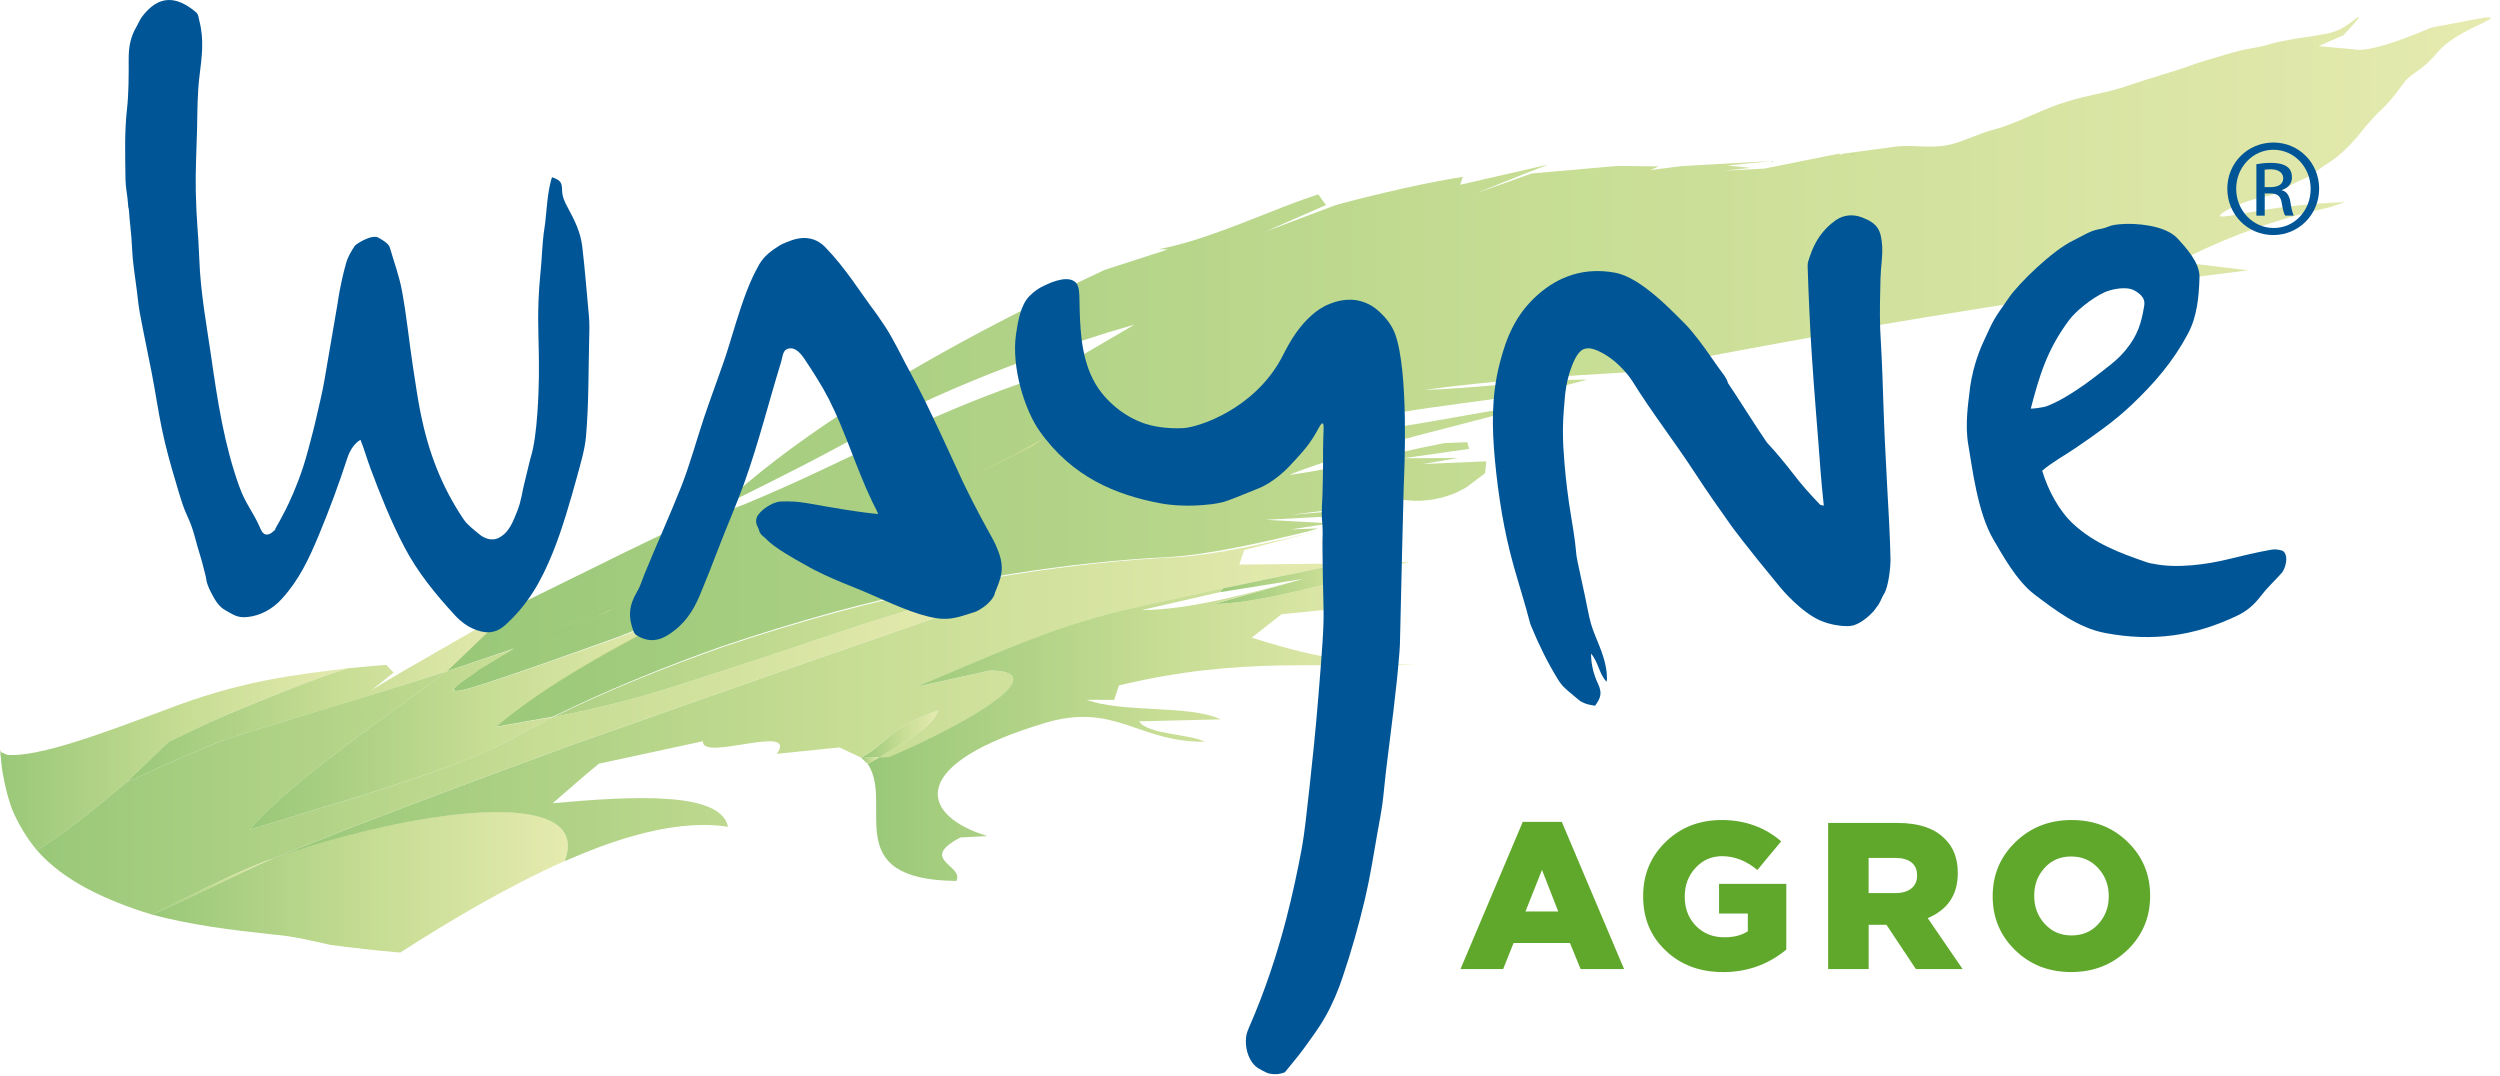 <svg width="223" height="96" viewBox="0 0 223 96" fill="none" xmlns="http://www.w3.org/2000/svg">
<g opacity="0.8">
<path opacity="0.8" d="M14.412 63.443C8.872 65.518 3.445 67.527 0.678 67.341L0.106 67.101C0.047 67.055 0.047 66.975 0.02 66.915C0.007 66.895 0 66.822 0 66.862L0.14 68.252C0.146 68.325 0.153 68.398 0.166 68.471L0.239 68.95L0.452 70.021C0.612 70.725 0.805 71.43 1.051 72.122C1.603 73.452 2.354 74.716 3.305 75.86C5.866 74.244 8.572 72.062 11.312 69.761C12.742 68.391 14.172 66.981 15.762 65.518L15.143 66.117C16.44 65.558 17.876 64.767 20.211 63.756C21.082 63.403 21.986 63.031 22.904 62.652C25.664 61.521 28.57 60.364 31.091 59.599C26.163 60.231 21.527 60.67 14.418 63.443H14.412Z" fill="url(#paint0_linear_6003_49)"/>
<path opacity="0.8" d="M35.706 84.971C33.565 84.784 31.483 84.552 29.481 84.286C27.732 83.907 26.282 83.514 24.321 83.355C20.583 82.956 16.905 82.484 13.58 81.586C17.304 79.97 20.916 78.081 24.347 76.565C36.225 72.415 49.32 70.679 50.543 74.722C50.73 75.294 50.683 75.986 50.364 76.804C45.037 79.192 39.983 82.224 35.706 84.964" fill="url(#paint1_linear_6003_49)"/>
<path opacity="0.8" d="M78.449 67.56L76.813 67.587C79.253 66.256 79.227 64.913 83.669 63.377C83.297 64.8 80.829 66.09 78.449 67.567" fill="url(#paint2_linear_6003_49)"/>
<path opacity="0.8" d="M64.928 73.745C61.45 73.206 57.367 74.097 53.317 75.607C52.332 75.979 51.348 76.392 50.364 76.817C50.683 75.999 50.73 75.308 50.543 74.736C49.313 70.692 36.218 72.428 24.347 76.578C33.206 73.02 42.49 69.555 51.621 66.23L60.838 62.984C69.743 59.839 78.681 56.773 87.613 53.66L86.15 52.962C83.962 53.554 81.774 54.199 79.586 54.871C77.464 55.503 75.37 56.227 73.288 56.919L71.346 57.571C67.475 58.874 63.658 60.118 60.007 61.282C56.349 62.426 52.778 63.324 49.38 63.942C54.175 61.608 59.275 59.539 64.476 57.711C67.934 56.547 71.439 55.476 74.931 54.538C85.432 51.745 95.906 50.136 104.984 49.697C108.223 49.504 112.878 48.506 117.48 47.382L110.983 49.065L110.544 50.362L119.967 50.262L117.633 50.701L109.114 52.477L101.393 54.172C99.79 54.512 98.22 54.931 96.658 55.41C91.763 56.886 87.008 59.114 81.767 61.262L88.311 59.812C89.482 59.825 90.094 60.025 90.313 60.344C91.204 61.754 84.261 65.472 79.273 67.54L78.455 67.56C80.836 66.084 83.31 64.793 83.676 63.37C79.227 64.913 79.26 66.25 76.819 67.58L74.877 66.669L69.298 67.241C71.253 64.454 62.521 67.986 62.707 66.117L53.423 68.118C52.02 69.256 50.67 70.479 49.293 71.65C56.549 70.985 64.27 70.599 64.935 73.731" fill="url(#paint3_linear_6003_49)"/>
<path opacity="0.8" d="M50.543 74.729C49.313 70.686 36.218 72.421 24.347 76.571C36.225 72.421 49.32 70.686 50.543 74.729Z" fill="url(#paint4_linear_6003_49)"/>
<path opacity="0.8" d="M76.813 67.58C79.253 66.25 79.227 64.906 83.669 63.37C79.22 64.913 79.253 66.25 76.813 67.58Z" fill="url(#paint5_linear_6003_49)"/>
<path opacity="0.8" d="M125.68 50.122L119.961 50.262L117.626 50.701L109.107 52.477L108.795 52.829L116.256 51.632L108.296 53.88C111.561 53.813 115.365 52.803 119.216 51.911L125.687 50.129" fill="url(#paint6_linear_6003_49)"/>
<path opacity="0.8" d="M117.626 50.694L109.107 52.47L117.626 50.694Z" fill="url(#paint7_linear_6003_49)"/>
<path opacity="0.8" d="M77.411 68.158L76.813 67.58L78.449 67.56L77.411 68.158Z" fill="url(#paint8_linear_6003_49)"/>
<path opacity="0.8" d="M35.121 59.978L34.429 59.307L35.121 59.978Z" fill="url(#paint9_linear_6003_49)"/>
<path opacity="0.8" d="M85.285 78.58C74.718 78.467 79.772 71.683 77.411 68.159L78.449 67.553L79.267 67.533C84.248 65.458 91.198 61.741 90.306 60.337C90.094 60.018 89.475 59.819 88.305 59.806L81.76 61.255C87.008 59.101 91.763 56.873 96.651 55.403C98.214 54.924 99.79 54.505 101.386 54.166L109.107 52.47L108.795 52.822L101.865 54.412C105.981 54.419 111.315 52.969 116.256 51.626L108.296 53.873C111.561 53.807 115.365 52.796 119.216 51.905L118.258 52.836L123.485 53.867L114.314 54.791L111.648 56.879C115.272 58.003 119.741 59.353 126.279 59.247C117.806 59.692 110.889 58.482 99.803 61.142L99.384 62.432L96.924 62.419C100.162 63.623 106.068 62.845 108.901 64.168L101.605 64.341C102.377 65.531 106.028 65.438 107.471 66.163C101.472 66.237 99.444 62.526 92.987 64.554L92.694 64.654L92.235 64.793C80.776 68.464 82.286 72.834 88.072 74.576L85.671 74.703C81.834 76.711 86.057 77.177 85.299 78.593" fill="url(#paint10_linear_6003_49)"/>
<path opacity="0.8" d="M90.3 60.337C90.087 60.018 89.468 59.819 88.298 59.806C89.468 59.819 90.08 60.018 90.3 60.337Z" fill="url(#paint11_linear_6003_49)"/>
<path opacity="0.8" d="M81.761 61.255C87.008 59.1 91.763 56.873 96.651 55.403C91.756 56.879 87.001 59.107 81.761 61.255Z" fill="url(#paint12_linear_6003_49)"/>
<path opacity="0.8" d="M116.25 51.626L108.289 53.873L116.25 51.626Z" fill="url(#paint13_linear_6003_49)"/>
<path opacity="0.8" d="M108.795 52.822L109.107 52.47L108.795 52.822Z" fill="url(#paint14_linear_6003_49)"/>
<path opacity="0.8" d="M167.804 28.961C179.057 27.072 189.571 25.449 200.544 24.113C198.463 23.86 196.381 23.614 194.299 23.361C195.902 22.523 197.711 21.685 199.719 20.907C202.612 19.79 205.306 19.032 207.673 18.52M207.673 18.526L209.163 18.034C207.767 18.081 205.725 18.194 203.264 18.533C200.158 18.958 198.103 19.497 198.03 19.251C197.964 19.025 199.54 18.18 201.169 17.741C202.074 17.502 202.459 17.529 203.258 17.143C203.903 16.83 203.982 16.657 204.947 16.198C205.585 15.893 205.738 15.879 206.184 15.593C206.53 15.374 206.649 15.241 207.228 14.842C207.594 14.589 207.793 14.469 207.973 14.35C208.132 14.243 208.718 13.851 209.695 12.84C210.433 12.069 210.433 11.949 211.305 10.951C212.495 9.595 212.542 9.774 213.433 8.69C214.357 7.566 214.357 7.314 215.042 6.768C215.494 6.402 215.82 6.256 216.425 5.711C216.971 5.225 217.303 4.806 217.436 4.653C218.953 2.871 222.251 1.88 222.158 1.601C222.118 1.481 221.513 1.587 220.762 1.727C219.87 1.887 218.56 2.146 216.871 2.459C216.871 2.459 211.557 4.833 209.921 4.394C209.901 4.394 206.809 4.115 206.809 4.115L209.037 3.144C210.221 1.88 210.447 1.548 210.4 1.501C210.314 1.401 209.296 2.612 207.76 2.957C207.62 2.991 206.889 3.117 206.077 3.257C205.878 3.29 205.652 3.323 205.366 3.357C205.106 3.39 204.794 3.443 204.421 3.509C204.248 3.543 203.816 3.616 203.377 3.709C202.626 3.869 202.533 3.942 201.834 4.108C201.01 4.308 200.897 4.268 200.039 4.46C199.414 4.6 198.902 4.753 198.542 4.86C197.711 5.112 196.88 5.365 196.048 5.611C194.14 6.343 191.905 6.914 189.89 7.619C188.035 8.278 186.232 8.464 184.43 9.049C182.189 9.688 180.194 10.905 177.953 11.537C176.769 11.783 174.96 12.72 173.716 12.946C171.874 13.279 170.677 12.853 168.935 13.099C167.432 13.299 165.935 13.498 164.432 13.705L164.027 13.831L164.18 13.711H163.993L157.409 15.035L153.785 15.221L156.172 14.975L154.077 14.762L158.061 14.363L150.014 14.815L147.234 15.168L147.972 14.842L144.275 14.802L136.627 15.474L131.699 17.229L135.822 15.567L138.077 14.689L130.249 16.478L130.482 15.773C127.283 16.278 123.219 17.209 119.469 18.2L119.096 18.313L112.798 20.688L118.278 18.293L117.587 17.336C113.969 18.513 110.264 20.282 106.307 21.486C105.336 21.778 104.352 22.038 103.348 22.237L104.179 22.25L98.52 24.079C95.427 25.522 92.434 27.025 89.548 28.515C79.154 33.889 70.229 39.601 64.217 45.241C69.264 42.727 74.325 40.24 78.542 37.739C85.033 34.434 91.723 31.854 98.846 29.646L101.2 28.954C98.739 30.371 96.265 31.847 93.805 33.297L94.184 33.177L92.501 34.474L93.798 33.297C81.674 37.028 73.401 42.614 62.528 46.458L64.217 45.234C58.584 47.815 53.396 50.428 45.802 54.159L39.843 59.885L45.868 57.837L42.742 59.706C42.33 60.098 40.541 61.149 40.461 61.501C40.375 62.02 43.028 61.156 55.166 56.806L61.404 54.299C54.647 57.777 48.695 61.056 44.219 64.827L49.326 63.922C54.081 61.588 59.136 59.52 64.29 57.691C67.715 56.527 71.186 55.463 74.651 54.518C85.059 51.725 95.447 50.116 104.439 49.677C107.651 49.484 112.26 48.486 116.822 47.362L117.573 47.136L115.152 47.223L118.664 46.678L112.858 46.365L120.1 45.992L121.164 45.421L115.179 45.919L121.869 45.081C122.328 44.776 122.787 44.47 123.246 44.164C124.443 44.543 126.817 45.081 129.364 44.15C129.903 43.958 130.375 43.718 130.794 43.472L132.47 42.208L132.577 41.151L126.937 41.39L130.049 40.852L125.161 40.878L131.047 40.04L130.881 39.442L128.866 39.522C124.217 40.393 119.316 41.829 114.973 42.361C116.862 41.617 118.777 40.998 120.726 40.419C124.842 39.209 129.085 38.191 133.468 37.028L134.904 36.356C129.039 37.24 122.548 38.83 117.952 38.498L119.169 38.125C126.957 35.824 132.976 36.21 140.923 34.042L141.555 33.869C137.485 33.816 131.187 34.707 127.103 34.767C133.428 33.922 139.447 33.543 145.439 33.19L146.197 32.991C153.905 31.421 160.888 30.231 167.851 28.947M70.707 49.83L72.171 49.205L73.594 48.46L75.057 47.841L76.407 47.156L76.553 47.09L77.95 46.511L79.38 45.793L80.85 45.188L82.293 44.463L83.716 43.738L84.806 43.259L86.236 42.534L87.673 41.809L89.103 41.111L90.16 40.519L91.603 39.808L92.627 39.103C86.901 41.197 82.213 43.691 77.591 46.139L77.092 46.392L76.713 46.611L75.017 47.516L74.611 47.715L73.195 48.46L72.417 48.919L70.721 49.823M45.835 57.857L47.803 57.132L49.173 56.607L50.67 56.068L52.113 55.416L53.942 54.625L54.786 54.172L57.107 52.975L57.141 52.956H57.127L58.55 52.184C57.985 52.51 57.353 52.836 56.702 53.148L55.678 53.607L53.862 54.392L53.29 54.658L51.568 55.356L50.543 55.722L49.506 56.188C48.209 56.713 46.959 57.278 45.835 57.864" fill="url(#paint15_linear_6003_49)"/>
<path opacity="0.8" d="M70.98 49.83L61.563 54.319L70.98 49.83Z" fill="url(#paint16_linear_6003_49)"/>
<path opacity="0.8" d="M70.98 49.83L61.563 54.319L70.98 49.83Z" fill="url(#paint17_linear_6003_49)"/>
<path opacity="0.8" d="M70.98 49.83C72.889 48.939 74.797 48.014 76.733 47.156L75.37 47.841L73.893 48.46L72.457 49.205L70.98 49.83Z" fill="url(#paint18_linear_6003_49)"/>
<path opacity="0.8" d="M72.689 48.925L73.481 48.467L74.911 47.722L75.316 47.522L72.689 48.925Z" fill="url(#paint19_linear_6003_49)"/>
<path opacity="0.8" d="M76.873 47.09C82.632 44.483 88.325 41.796 93.086 39.109L92.055 39.814L90.599 40.526L89.528 41.118L88.085 41.816L86.635 42.541L85.192 43.266L84.088 43.745L82.652 44.47L81.195 45.194L79.719 45.8L78.276 46.518L76.866 47.096" fill="url(#paint20_linear_6003_49)"/>
<path opacity="0.8" d="M77.032 46.618L77.411 46.398L77.917 46.145L77.032 46.618Z" fill="url(#paint21_linear_6003_49)"/>
<path opacity="0.8" d="M165.124 13.838L165.277 13.718L165.536 13.711L165.124 13.838Z" fill="url(#paint22_linear_6003_49)"/>
<path opacity="0.8" d="M70.98 49.83L72.45 49.205L73.886 48.453L75.363 47.835L76.726 47.15L75.363 47.835L73.886 48.453L72.45 49.205L70.98 49.83Z" fill="url(#paint23_linear_6003_49)"/>
<path opacity="0.8" d="M72.689 48.925L73.481 48.467L74.911 47.722L75.316 47.522L74.911 47.722L73.481 48.467L72.689 48.925Z" fill="url(#paint24_linear_6003_49)"/>
<path opacity="0.8" d="M76.873 47.09L78.282 46.511L79.725 45.793L81.202 45.188L82.658 44.463L84.095 43.738L85.199 43.259L86.642 42.534L88.092 41.809L89.535 41.111L90.606 40.519L92.055 39.814L93.086 39.109L92.055 39.814L90.606 40.519L89.535 41.111L88.092 41.809L86.642 42.534L85.199 43.259L84.095 43.738L82.658 44.463L81.202 45.188L79.725 45.793L78.282 46.511L76.873 47.09Z" fill="url(#paint25_linear_6003_49)"/>
<path opacity="0.8" d="M77.032 46.618L77.411 46.398L77.917 46.145L77.411 46.398L77.032 46.618Z" fill="url(#paint26_linear_6003_49)"/>
<path opacity="0.8" d="M61.563 54.319L70.98 49.83L61.563 54.319Z" fill="url(#paint27_linear_6003_49)"/>
<path opacity="0.8" d="M61.563 54.319L70.98 49.83L61.563 54.319Z" fill="url(#paint28_linear_6003_49)"/>
<path opacity="0.8" d="M117.48 47.382C112.878 48.506 108.223 49.497 104.984 49.697C95.913 50.136 85.432 51.745 74.93 54.538C85.432 51.745 95.906 50.136 104.984 49.697C108.223 49.504 112.878 48.506 117.48 47.382Z" fill="url(#paint29_linear_6003_49)"/>
<path opacity="0.8" d="M49.386 63.935C54.181 61.601 59.282 59.533 64.483 57.704C59.282 59.533 54.188 61.601 49.386 63.935Z" fill="url(#paint30_linear_6003_49)"/>
<path opacity="0.8" d="M50.763 56.061L49.253 56.6C51.129 55.888 53.031 55.077 54.919 54.159L54.068 54.611L52.219 55.403L50.763 56.055" fill="url(#paint31_linear_6003_49)"/>
<path opacity="0.8" d="M49.592 56.181L50.636 55.715L51.674 55.343L49.592 56.181Z" fill="url(#paint32_linear_6003_49)"/>
<path opacity="0.8" d="M53.41 54.651L53.988 54.385L55.824 53.601L56.861 53.142C55.771 53.66 54.614 54.159 53.416 54.651" fill="url(#paint33_linear_6003_49)"/>
<path opacity="0.8" d="M57.26 52.962L57.28 52.956L57.294 52.949L57.26 52.962Z" fill="url(#paint34_linear_6003_49)"/>
<path opacity="0.8" d="M36.291 59.659L36.996 59.26L36.291 59.659Z" fill="url(#paint35_linear_6003_49)"/>
<path opacity="0.8" d="M39.81 59.905C35.035 61.408 30.319 62.858 25.584 64.275C23.243 64.999 20.876 65.591 18.102 66.769C15.635 67.793 13.46 68.777 11.312 69.761C12.742 68.391 14.172 66.981 15.762 65.518L15.143 66.117C16.433 65.558 17.883 64.767 20.217 63.763C21.075 63.403 21.986 63.031 22.898 62.658C25.657 61.528 28.564 60.371 31.084 59.606C32.195 59.513 33.312 59.386 34.429 59.313L34.476 59.433L35.121 59.985L33.146 61.568C34.183 60.903 35.241 60.291 36.291 59.672L36.996 59.273L45.822 54.193L39.81 59.919" fill="url(#paint36_linear_6003_49)"/>
<path opacity="0.8" d="M20.211 63.756C17.876 64.767 16.427 65.552 15.136 66.11C16.433 65.552 17.87 64.76 20.204 63.749C21.075 63.397 21.98 63.024 22.898 62.645C21.98 63.018 21.075 63.397 20.217 63.749" fill="url(#paint37_linear_6003_49)"/>
<path opacity="0.8" d="M15.136 66.117L15.755 65.518L15.136 66.117Z" fill="url(#paint38_linear_6003_49)"/>
<path opacity="0.8" d="M35.121 59.978L34.476 59.426L34.429 59.307L35.121 59.978Z" fill="url(#paint39_linear_6003_49)"/>
<path opacity="0.8" d="M39.81 59.905L45.822 54.179L39.81 59.905Z" fill="url(#paint40_linear_6003_49)"/>
<path opacity="0.8" d="M41.066 67.979C35.547 70.08 28.311 72.142 22.272 74.004C26.023 69.655 33.804 64.401 39.803 59.905L45.881 57.857L42.729 59.726C42.31 60.118 40.508 61.169 40.428 61.521C40.342 62.04 43.015 61.175 55.265 56.826L61.556 54.319C54.74 57.797 48.734 61.076 44.219 64.847L49.373 63.942L46.54 65.418C45.456 66.084 44.126 66.729 42.623 67.36L41.06 67.986" fill="url(#paint41_linear_6003_49)"/>
<path opacity="0.8" d="M40.435 61.521C40.514 61.162 42.317 60.111 42.736 59.726C42.317 60.118 40.514 61.169 40.435 61.521Z" fill="url(#paint42_linear_6003_49)"/>
<path opacity="0.8" d="M60.838 62.978L51.621 66.223C42.49 69.548 33.206 73.013 24.347 76.571C21.7 77.529 18.987 78.872 16.294 80.216L13.587 81.592C9.39 80.309 5.666 78.553 3.305 75.86C5.866 74.244 8.572 72.062 11.312 69.761C13.46 68.784 15.635 67.793 18.102 66.769C20.876 65.591 23.243 64.999 25.584 64.275C30.319 62.851 35.035 61.408 39.809 59.905C33.804 64.394 26.03 69.655 22.279 74.004C28.318 72.142 35.553 70.087 41.073 67.979L42.636 67.354C44.139 66.722 45.469 66.077 46.553 65.412L49.386 63.935C52.785 63.317 56.356 62.419 60.014 61.275C63.671 60.111 67.482 58.868 71.353 57.571L73.294 56.913C75.376 56.221 77.471 55.496 79.593 54.864C81.774 54.193 83.962 53.547 86.156 52.956L87.62 53.654C78.688 56.766 69.75 59.832 60.845 62.978" fill="url(#paint43_linear_6003_49)"/>
<path opacity="0.8" d="M73.294 56.913L71.353 57.571C67.482 58.868 63.665 60.111 60.014 61.275C63.671 60.111 67.482 58.868 71.353 57.564L73.294 56.913Z" fill="url(#paint44_linear_6003_49)"/>
<path opacity="0.8" d="M41.073 67.979H41.066L42.629 67.354L41.073 67.979Z" fill="url(#paint45_linear_6003_49)"/>
<path opacity="0.8" d="M22.272 74.004C26.023 69.655 33.804 64.401 39.803 59.905C33.798 64.394 26.023 69.655 22.272 74.004Z" fill="url(#paint46_linear_6003_49)"/>
<path opacity="0.8" d="M24.347 76.571C20.922 78.088 17.304 79.976 13.58 81.592L16.287 80.216C18.98 78.872 21.694 77.529 24.341 76.571" fill="url(#paint47_linear_6003_49)"/>
<path opacity="0.8" d="M24.347 76.571C20.922 78.088 17.304 79.976 13.58 81.592C17.304 79.976 20.916 78.088 24.347 76.571Z" fill="url(#paint48_linear_6003_49)"/>
</g>
<path d="M130.276 86.441L135.829 73.313H139.314L144.867 86.441H140.99L140.038 84.113H135.011L134.08 86.441H130.282H130.276ZM136.068 81.3H138.994L137.545 77.595L136.075 81.3H136.068Z" fill="#60A82C"/>
<path d="M153.665 86.707C151.63 86.707 149.934 86.075 148.591 84.805C147.241 83.541 146.569 81.925 146.569 79.963V79.923C146.569 78.014 147.234 76.405 148.571 75.102C149.908 73.798 151.577 73.146 153.592 73.146C155.607 73.146 157.416 73.778 158.879 75.048L156.758 77.602C155.773 76.784 154.729 76.372 153.612 76.372C152.668 76.372 151.876 76.718 151.238 77.416C150.599 78.114 150.28 78.952 150.28 79.95V79.99C150.28 81.047 150.613 81.912 151.278 82.59C151.943 83.268 152.787 83.607 153.818 83.607C154.663 83.607 155.354 83.428 155.906 83.069V81.486H153.339V78.839H159.338V84.705C157.709 86.048 155.827 86.713 153.679 86.713L153.665 86.707Z" fill="#60A82C"/>
<path d="M163.069 86.441V73.406H169.234C171.143 73.406 172.559 73.878 173.477 74.822C174.248 75.567 174.634 76.578 174.634 77.855V77.895C174.634 79.81 173.743 81.14 171.954 81.898L175.066 86.441H170.897L168.27 82.49H166.687V86.441H163.076H163.069ZM166.687 79.664H169.068C169.673 79.664 170.152 79.524 170.491 79.251C170.83 78.979 171.003 78.6 171.003 78.114V78.074C171.003 77.562 170.83 77.183 170.491 76.917C170.152 76.658 169.666 76.525 169.048 76.525H166.68V79.65L166.687 79.664Z" fill="#60A82C"/>
<path d="M189.771 84.731C188.42 86.048 186.751 86.707 184.749 86.707C182.748 86.707 181.085 86.055 179.748 84.751C178.412 83.448 177.747 81.852 177.747 79.963V79.923C177.747 78.034 178.418 76.432 179.768 75.121C181.118 73.805 182.788 73.146 184.789 73.146C186.791 73.146 188.454 73.798 189.79 75.102C191.127 76.405 191.792 78.001 191.792 79.89V79.93C191.792 81.819 191.121 83.421 189.771 84.738V84.731ZM182.395 82.41C183.02 83.102 183.818 83.441 184.789 83.441C185.76 83.441 186.552 83.102 187.17 82.424C187.789 81.745 188.101 80.927 188.101 79.956V79.916C188.101 78.945 187.782 78.121 187.15 77.429C186.518 76.737 185.714 76.398 184.749 76.398C183.785 76.398 182.987 76.737 182.375 77.416C181.763 78.094 181.451 78.912 181.451 79.883V79.923C181.451 80.894 181.763 81.719 182.389 82.41H182.395Z" fill="#60A82C"/>
<path d="M202.799 12.714C205.067 12.714 206.869 14.543 206.869 16.83C206.869 19.118 205.06 20.967 202.779 20.967C200.498 20.967 198.676 19.151 198.676 16.83C198.676 14.509 200.518 12.714 202.779 12.714H202.799ZM202.779 13.359C200.957 13.359 199.467 14.915 199.467 16.837C199.467 18.759 200.957 20.335 202.799 20.335C204.641 20.355 206.111 18.799 206.111 16.857C206.111 14.915 204.641 13.359 202.799 13.359H202.779ZM202.007 19.238H201.269V14.642C201.655 14.582 202.027 14.529 202.579 14.529C203.278 14.529 203.736 14.676 204.016 14.875C204.295 15.075 204.441 15.387 204.441 15.826C204.441 16.431 204.036 16.797 203.537 16.943V16.977C203.943 17.05 204.222 17.416 204.315 18.094C204.421 18.812 204.535 19.085 204.608 19.231H203.836C203.73 19.085 203.617 18.666 203.524 18.061C203.417 17.476 203.118 17.256 202.533 17.256H202.014V19.238H202.007ZM202.007 16.691H202.539C203.151 16.691 203.663 16.471 203.663 15.906C203.663 15.507 203.371 15.101 202.539 15.101C202.3 15.101 202.134 15.121 202.007 15.141V16.697V16.691Z" fill="#005596"/>
<path d="M159.863 42.142C160.728 43.286 161.413 44.031 162.344 45.008C162.404 45.075 162.59 45.075 162.683 45.095C162.57 44.044 162.47 43.053 162.391 41.989C162.145 38.584 161.832 35.093 161.613 31.688C161.44 29.001 161.327 26.394 161.24 23.714C161.227 23.414 161.36 23.102 161.46 22.809C161.892 21.519 162.603 20.468 163.701 19.677C164.432 19.145 165.304 19.091 166.088 19.391C167.458 19.916 167.804 20.495 167.891 21.978C167.944 22.876 167.758 23.88 167.738 24.897C167.711 26.347 167.658 27.704 167.711 29.3C167.738 30.058 167.797 30.796 167.844 31.854C167.897 32.911 167.95 34.467 167.99 35.771C168.077 38.458 168.19 40.672 168.349 43.625C168.443 45.314 168.596 47.828 168.635 49.969C168.642 50.415 168.482 52.357 168.03 53.015C167.857 53.268 167.711 53.8 167.425 54.113C167.339 54.206 167.279 54.352 167.066 54.585C166.693 54.997 165.955 55.609 165.324 55.782C164.978 55.875 164.712 55.855 164.299 55.829C164.299 55.829 163.302 55.762 162.351 55.343C160.642 54.592 158.926 52.55 158.806 52.404C155.534 48.447 154.43 46.897 154.43 46.897C153.22 45.194 152.355 43.971 151.112 42.069C149.329 39.342 147.321 36.768 145.605 33.995C145.605 33.995 144.454 32.133 142.512 31.282C142.16 31.129 141.734 30.983 141.309 31.129C141.089 31.202 140.617 31.448 140.105 32.938C139.699 34.121 139.613 35.106 139.58 35.505C139.447 37.088 139.38 37.872 139.427 39.349C139.427 39.349 139.526 42.494 140.178 46.279C140.178 46.279 140.517 48.28 140.571 49.072C140.571 49.125 140.61 49.484 140.624 49.59C140.637 49.703 140.71 50.083 140.73 50.149C140.837 50.621 140.983 51.353 141.063 51.712C141.282 52.703 141.475 53.607 141.648 54.492C141.734 54.944 141.821 55.277 141.914 55.629C142.007 55.975 142.227 56.54 142.306 56.733C142.852 58.063 143.324 59.16 143.344 60.517C143.344 60.71 143.304 60.657 143.304 60.816C142.612 60.065 142.579 59.061 141.921 58.303C141.921 59.247 142.147 60.151 142.539 60.983C142.931 61.814 142.792 62.246 142.28 62.951C141.788 62.871 141.468 62.825 140.99 62.559C140.916 62.519 140.65 62.279 140.491 62.153C140.211 61.934 139.6 61.408 139.393 61.182C139.194 60.956 139.054 60.75 138.981 60.623C138.017 59.054 137.259 57.498 136.58 55.849C136.507 55.676 136.481 55.569 136.441 55.429C136.008 53.754 135.476 52.104 135.011 50.455C134.146 47.363 133.654 44.243 133.348 41.058C133.075 38.132 133.029 35.365 133.754 32.486C134.359 30.085 135.21 28.036 137.146 26.314C139.081 24.591 141.369 23.853 143.996 24.312C144.973 24.478 145.984 25.09 146.749 25.655C148.112 26.666 149.183 27.757 150.367 28.954C150.579 29.167 150.739 29.353 150.985 29.652C151.763 30.584 152.575 31.767 153.273 32.772C153.619 33.27 153.958 33.596 154.131 34.142C154.157 34.221 154.118 34.142 154.124 34.155C154.344 34.487 154.57 34.827 154.789 35.159C155.727 36.582 156.605 38.005 157.576 39.429C157.649 39.535 157.802 39.681 157.915 39.808C158.513 40.459 159.391 41.523 159.87 42.155L159.863 42.142Z" fill="#005596"/>
<path d="M24.54 47.19C24.8 46.751 25.132 46.152 25.498 45.427C25.804 44.809 26.449 43.465 27.047 41.636C27.327 40.792 27.699 39.342 27.886 38.617C28.151 37.606 28.444 36.236 28.61 35.545C28.863 34.467 29.016 33.47 29.349 31.521C29.861 28.555 30.113 27.072 30.127 26.986C30.127 26.946 30.326 25.449 30.845 23.567C31.038 22.869 31.304 22.463 31.643 21.931C31.736 21.785 33.166 20.847 33.764 21.206C33.977 21.333 34.649 21.672 34.769 22.071C35.141 23.348 35.607 24.605 35.853 25.922C36.278 28.229 36.505 30.584 36.864 32.904C37.07 34.235 37.256 35.551 37.522 36.875C38.22 40.326 39.377 43.379 41.346 46.312C41.705 46.844 42.257 47.236 42.736 47.642C43.215 48.054 43.886 48.267 44.452 47.994C45.443 47.516 45.795 46.438 46.154 45.547C46.513 44.656 46.6 43.712 46.826 42.887C46.972 42.335 47.238 41.131 47.338 40.805C47.95 38.897 48.056 34.827 48.07 33.55C48.096 30.537 47.943 29.26 48.036 26.773C48.096 25.13 48.282 23.94 48.369 22.244C48.382 22.031 48.449 21.16 48.495 20.827C48.542 20.488 48.608 20.109 48.642 19.783C48.781 18.513 48.834 17.263 49.167 16.032C49.194 15.939 49.22 15.893 49.247 15.806C49.905 16.066 50.131 16.179 50.138 16.943C50.145 17.535 50.357 18.001 50.663 18.553C51.262 19.657 51.787 20.714 51.94 22.011C52.18 24.046 52.339 26.121 52.532 28.203C52.599 28.894 52.565 29.639 52.552 30.364C52.486 33.197 52.519 35.99 52.279 38.857C52.18 40.06 51.794 41.337 51.461 42.554C50.863 44.729 50.158 47.176 49.333 49.231C48.289 51.825 47.125 53.88 45.097 55.729C44.172 56.573 43.235 56.547 42.137 56.055C41.605 55.815 41.08 55.416 40.654 54.964C38.905 53.069 37.243 51.054 36.052 48.759C34.855 46.465 33.924 44.13 33.026 41.723C32.72 40.892 32.481 40.047 32.155 39.229C31.563 39.581 31.184 40.24 30.985 40.852C30.233 43.166 29.362 45.514 28.457 47.688C27.553 49.863 26.682 51.732 25.112 53.448C24.301 54.332 23.23 54.917 22.086 55.037C21.182 55.13 20.876 54.864 20.078 54.419C19.872 54.299 19.659 54.159 19.32 53.707C19.167 53.501 18.442 52.277 18.395 51.652C18.382 51.453 18.202 50.881 18.116 50.488C18.029 50.096 17.757 49.238 17.631 48.806C17.418 48.087 17.318 47.575 17.059 46.864C16.832 46.252 16.533 45.707 16.294 45.002C16.054 44.297 15.881 43.672 15.629 42.827C15.196 41.391 14.771 39.848 14.438 38.252C14.106 36.655 13.873 35.019 13.54 33.297C13.208 31.581 12.802 29.699 12.463 27.863C12.357 27.305 12.277 26.447 12.19 25.788C12.071 24.911 11.905 23.773 11.831 22.909C11.778 22.277 11.765 21.778 11.725 21.22C11.665 20.482 11.559 19.657 11.519 18.985C11.439 17.795 11.486 19.311 11.419 18.167C11.372 17.429 11.2 16.724 11.193 15.992C11.173 13.924 11.093 11.863 11.319 9.814C11.492 8.291 11.479 6.728 11.479 5.232C11.479 4.161 11.645 3.277 12.177 2.379C12.363 2.06 12.483 1.734 12.696 1.455C14.166 -0.454 15.729 -0.394 17.504 1.109C17.704 1.282 17.704 1.568 17.777 1.84C18.222 3.543 18.01 5.046 17.79 6.815C17.604 8.318 17.61 9.994 17.577 11.55C17.531 13.326 17.424 15.347 17.464 17.09C17.524 19.836 17.684 20.595 17.777 23.108C17.883 26.088 18.448 29.127 18.814 31.648C19.419 35.884 20.005 39.661 21.335 43.372C21.927 45.022 22.552 45.587 23.21 47.103C23.27 47.236 23.396 47.595 23.689 47.669C24.041 47.762 24.421 47.383 24.574 47.216L24.54 47.19Z" fill="#005596"/>
<path d="M182.162 41.989C182.681 43.705 183.632 45.52 184.916 46.718C186.831 48.5 189.139 49.338 191.4 50.123C191.819 50.269 191.979 50.269 192.118 50.295C194.213 50.734 196.94 50.322 198.669 49.903C200.398 49.484 201.043 49.324 202.526 49.045C202.879 48.979 203.098 49.005 203.384 49.065C203.67 49.125 203.743 49.191 203.856 49.431C204.076 49.903 203.81 50.788 203.524 51.113C202.845 51.878 202.24 52.41 201.655 53.175C201.076 53.94 200.451 54.492 199.56 54.917C195.709 56.76 191.972 57.252 187.795 56.467C185.355 56.008 183.28 54.385 181.471 53.022C179.868 51.812 178.571 49.411 177.806 48.114C176.363 45.667 175.898 41.49 175.572 39.668C175.246 37.852 175.612 35.658 175.652 35.225C175.838 33.21 176.443 31.528 176.909 30.517C177.919 28.322 177.747 28.635 179.223 26.513C180.074 25.283 183.054 22.357 184.922 21.459C185.581 21.14 186.459 20.581 187.13 20.468C188.301 20.275 187.928 20.049 189.498 19.976C190.369 19.936 193.122 20.016 194.28 21.313C194.911 22.024 196.235 23.401 196.195 24.731C196.148 26.427 195.989 28.216 195.177 29.745C193.847 32.253 192.151 34.208 190.123 36.13C188.6 37.573 186.957 38.717 185.222 39.907C184.244 40.579 183.087 41.198 182.162 41.989ZM181.145 36.449C181.477 36.456 182.016 36.356 182.289 36.309C182.561 36.263 183.034 36.037 183.147 35.984C184.264 35.492 185.947 34.334 186.678 33.762C187.888 32.818 188.8 32.2 189.578 31.262C190.688 29.925 191.008 28.834 191.267 27.252C191.38 26.58 190.901 26.214 190.422 25.928C189.671 25.483 188.288 25.815 187.716 26.075C186.532 26.62 185.142 27.784 184.577 28.535C182.608 31.175 181.93 33.456 181.145 36.449Z" fill="#005596"/>
<path d="M88.737 52.975C88.617 53.275 88.478 53.454 88.278 53.674C87.979 54.013 87.626 54.239 87.234 54.465C87.021 54.592 86.762 54.645 86.522 54.725C85.146 55.177 84.368 55.383 82.832 55.004C80.757 54.498 78.648 53.401 76.527 52.537C75.656 52.184 74.598 51.772 73.621 51.313C72.869 50.954 72.57 50.814 71.526 50.222C71.027 49.936 69.012 48.832 68.36 48.087C68.201 47.908 67.795 47.728 67.702 47.283C67.662 47.07 67.289 46.664 67.516 46.126C67.742 45.587 68.832 44.769 69.65 44.736C70.468 44.702 71.153 44.736 72.038 44.889C74.059 45.241 76.254 45.653 78.336 45.853C78.203 45.507 77.937 45.035 77.79 44.722C76.347 41.703 75.443 38.571 73.933 35.598C73.301 34.361 72.503 33.144 71.739 31.987C71.472 31.581 71.014 31.069 70.555 31.069C69.79 31.069 69.837 31.767 69.683 32.259C68.553 35.924 67.675 39.495 66.378 43.106C65.673 45.062 64.789 47.057 64.037 49.038C63.538 50.355 63.013 51.679 62.461 53.009C61.829 54.532 61.045 55.715 59.608 56.627C58.83 57.125 57.999 57.278 57.127 56.853C56.888 56.733 56.622 56.62 56.516 56.327C56.004 55.004 56.103 53.98 56.848 52.743C57.114 52.297 57.267 51.758 57.467 51.26C58.531 48.659 59.701 46.086 60.739 43.472C61.55 41.43 62.109 39.316 62.807 37.227C63.359 35.585 63.984 33.935 64.549 32.293C64.968 31.089 65.301 29.879 65.687 28.668C66.252 26.899 66.804 25.177 67.742 23.554C68.167 22.822 68.832 22.344 69.537 21.898C69.737 21.772 69.983 21.685 70.196 21.592C71.453 21.053 72.636 21.047 73.621 22.058C75.423 23.913 76.653 25.955 78.229 28.063C78.342 28.216 78.775 28.868 78.954 29.127C79.273 29.599 79.859 30.663 80.052 31.042C80.969 32.845 81.634 33.989 82.546 35.831C83.25 37.254 84.966 40.938 85.485 42.102C86.283 43.891 87.44 46.052 87.899 46.89C88.631 48.234 88.704 48.294 89.016 49.092C89.661 50.734 89.302 51.512 88.717 52.949L88.737 52.975Z" fill="#005596"/>
<path d="M114.621 95.645C114.162 95.824 113.756 95.864 113.257 95.771C113.044 95.731 112.818 95.598 112.612 95.499C112.406 95.392 112.153 95.252 111.987 95.099C111.608 94.754 111.382 94.281 111.255 93.836C111.129 93.39 111.109 92.905 111.149 92.532C111.182 92.16 111.342 91.814 111.448 91.568C112.798 88.489 113.902 85.17 114.727 81.991C115.252 79.97 115.751 77.669 116.097 75.793C116.383 74.23 116.523 72.767 116.842 69.914C117.068 67.826 117.321 65.512 117.58 62.353C117.932 58.043 118.105 55.882 118.059 54.292C118.006 52.523 117.992 50.754 117.966 48.985C117.952 47.821 117.992 48.021 117.979 47.296C117.966 46.565 117.899 46.418 117.899 45.753C117.899 45.234 117.946 44.669 117.966 44.097C117.979 43.712 117.986 43.379 117.999 42.707C118.039 40.586 117.999 40.799 118.026 39.575C118.059 38.238 118.119 37.806 117.972 37.766C117.753 37.706 117.5 38.71 116.416 40.027C116.017 40.513 115.372 41.204 115.325 41.251C114.993 41.61 114.827 41.789 114.64 41.962C113.975 42.581 113.33 43.04 112.672 43.379C112.532 43.452 112.16 43.605 111.435 43.898C109.506 44.682 109.227 44.756 109.028 44.802C108.362 44.962 107.824 45.008 107.265 45.055C106.893 45.088 106.254 45.121 105.463 45.095C105.463 45.095 104.499 45.081 103.514 44.895C99.564 44.157 95.64 42.568 92.727 38.444C91.384 36.542 90.213 32.745 90.626 29.839C90.785 28.715 91.038 27.212 91.816 26.42C92.235 25.995 92.647 25.709 93.066 25.516C93.379 25.369 94.995 24.532 95.82 25.09C96.385 25.469 96.252 26.287 96.312 27.81C96.378 29.652 96.485 32.466 97.975 34.647C98.666 35.658 99.517 36.336 99.883 36.609C100.987 37.427 101.985 37.746 102.198 37.812C102.902 38.032 103.494 38.105 103.88 38.145C103.88 38.145 104.705 38.238 105.516 38.192C106.973 38.118 111.834 36.462 114.261 32.027C114.793 31.049 115.492 29.433 117.075 28.056C117.4 27.77 117.899 27.385 118.611 27.105C119.07 26.926 120.2 26.5 121.497 26.899C122.441 27.185 123.02 27.77 123.346 28.11C123.346 28.11 124.064 28.781 124.43 29.752C125.674 33.084 125.275 41.962 125.215 43.292C125.201 43.532 125.155 45.48 125.062 49.391C124.856 57.604 124.902 57.252 124.836 58.103C124.563 61.681 124.051 65.259 123.632 68.757C123.506 69.814 123.439 70.739 123.313 71.677C123.186 72.614 123.027 73.366 122.88 74.21C122.521 76.265 122.222 78.214 121.743 80.236C121.185 82.583 120.539 84.864 119.755 87.185C119.362 88.356 118.864 89.546 118.232 90.67C117.673 91.668 116.935 92.652 116.25 93.596C115.744 94.295 115.146 94.966 114.607 95.651L114.621 95.645Z" fill="#005596"/>
<defs>
<linearGradient id="paint0_linear_6003_49" x1="-0.007" y1="67.733" x2="31.084" y2="67.733" gradientUnits="userSpaceOnUse">
<stop stop-color="#60A82C"/>
<stop offset="0.53" stop-color="#A5C956"/>
<stop offset="1" stop-color="#D7DE82"/>
</linearGradient>
<linearGradient id="paint1_linear_6003_49" x1="13.58" y1="78.706" x2="50.656" y2="78.706" gradientUnits="userSpaceOnUse">
<stop stop-color="#60A82C"/>
<stop offset="0.53" stop-color="#A5C956"/>
<stop offset="1" stop-color="#D7DE82"/>
</linearGradient>
<linearGradient id="paint2_linear_6003_49" x1="76.813" y1="65.478" x2="83.669" y2="65.478" gradientUnits="userSpaceOnUse">
<stop stop-color="#60A82C"/>
<stop offset="0.53" stop-color="#A5C956"/>
<stop offset="1" stop-color="#D7DE82"/>
</linearGradient>
<linearGradient id="paint3_linear_6003_49" x1="24.347" y1="62.093" x2="119.961" y2="62.093" gradientUnits="userSpaceOnUse">
<stop stop-color="#60A82C"/>
<stop offset="0.53" stop-color="#A5C956"/>
<stop offset="1" stop-color="#D7DE82"/>
</linearGradient>
<linearGradient id="paint4_linear_6003_49" x1="24.347" y1="74.503" x2="50.543" y2="74.503" gradientUnits="userSpaceOnUse">
<stop stop-color="#60A82C"/>
<stop offset="0.53" stop-color="#A5C956"/>
<stop offset="1" stop-color="#D7DE82"/>
</linearGradient>
<linearGradient id="paint5_linear_6003_49" x1="76.813" y1="65.478" x2="83.669" y2="65.478" gradientUnits="userSpaceOnUse">
<stop stop-color="#60A82C"/>
<stop offset="0.53" stop-color="#A5C956"/>
<stop offset="1" stop-color="#D7DE82"/>
</linearGradient>
<linearGradient id="paint6_linear_6003_49" x1="108.289" y1="51.998" x2="125.68" y2="51.998" gradientUnits="userSpaceOnUse">
<stop stop-color="#60A82C"/>
<stop offset="0.53" stop-color="#A5C956"/>
<stop offset="1" stop-color="#D7DE82"/>
</linearGradient>
<linearGradient id="paint7_linear_6003_49" x1="109.107" y1="51.586" x2="117.626" y2="51.586" gradientUnits="userSpaceOnUse">
<stop stop-color="#60A82C"/>
<stop offset="0.53" stop-color="#A5C956"/>
<stop offset="1" stop-color="#D7DE82"/>
</linearGradient>
<linearGradient id="paint8_linear_6003_49" x1="76.813" y1="67.859" x2="78.449" y2="67.859" gradientUnits="userSpaceOnUse">
<stop stop-color="#60A82C"/>
<stop offset="0.53" stop-color="#A5C956"/>
<stop offset="1" stop-color="#D7DE82"/>
</linearGradient>
<linearGradient id="paint9_linear_6003_49" x1="34.429" y1="59.639" x2="35.121" y2="59.639" gradientUnits="userSpaceOnUse">
<stop stop-color="#60A82C"/>
<stop offset="0.53" stop-color="#A5C956"/>
<stop offset="1" stop-color="#D7DE82"/>
</linearGradient>
<linearGradient id="paint10_linear_6003_49" x1="77.411" y1="65.099" x2="126.272" y2="65.099" gradientUnits="userSpaceOnUse">
<stop stop-color="#60A82C"/>
<stop offset="0.53" stop-color="#A5C956"/>
<stop offset="1" stop-color="#D7DE82"/>
</linearGradient>
<linearGradient id="paint11_linear_6003_49" x1="81.761" y1="60.537" x2="90.3" y2="60.537" gradientUnits="userSpaceOnUse">
<stop stop-color="#60A82C"/>
<stop offset="0.53" stop-color="#A5C956"/>
<stop offset="1" stop-color="#D7DE82"/>
</linearGradient>
<linearGradient id="paint12_linear_6003_49" x1="81.761" y1="58.329" x2="96.651" y2="58.329" gradientUnits="userSpaceOnUse">
<stop stop-color="#60A82C"/>
<stop offset="0.53" stop-color="#A5C956"/>
<stop offset="1" stop-color="#D7DE82"/>
</linearGradient>
<linearGradient id="paint13_linear_6003_49" x1="108.289" y1="52.749" x2="116.25" y2="52.749" gradientUnits="userSpaceOnUse">
<stop stop-color="#60A82C"/>
<stop offset="0.53" stop-color="#A5C956"/>
<stop offset="1" stop-color="#D7DE82"/>
</linearGradient>
<linearGradient id="paint14_linear_6003_49" x1="108.795" y1="52.643" x2="109.107" y2="52.643" gradientUnits="userSpaceOnUse">
<stop stop-color="#60A82C"/>
<stop offset="0.53" stop-color="#A5C956"/>
<stop offset="1" stop-color="#D7DE82"/>
</linearGradient>
<linearGradient id="paint15_linear_6003_49" x1="39.81" y1="33.164" x2="222.165" y2="33.164" gradientUnits="userSpaceOnUse">
<stop stop-color="#60A82C"/>
<stop offset="0.53" stop-color="#A5C956"/>
<stop offset="1" stop-color="#D7DE82"/>
</linearGradient>
<linearGradient id="paint16_linear_6003_49" x1="61.563" y1="52.071" x2="70.98" y2="52.071" gradientUnits="userSpaceOnUse">
<stop stop-color="#60A82C"/>
<stop offset="0.53" stop-color="#A5C956"/>
<stop offset="1" stop-color="#D7DE82"/>
</linearGradient>
<linearGradient id="paint17_linear_6003_49" x1="61.563" y1="52.071" x2="70.98" y2="52.071" gradientUnits="userSpaceOnUse">
<stop stop-color="#60A82C"/>
<stop offset="0.53" stop-color="#A5C956"/>
<stop offset="1" stop-color="#D7DE82"/>
</linearGradient>
<linearGradient id="paint18_linear_6003_49" x1="70.98" y1="48.493" x2="76.726" y2="48.493" gradientUnits="userSpaceOnUse">
<stop stop-color="#60A82C"/>
<stop offset="0.53" stop-color="#A5C956"/>
<stop offset="1" stop-color="#D7DE82"/>
</linearGradient>
<linearGradient id="paint19_linear_6003_49" x1="72.689" y1="48.227" x2="75.316" y2="48.227" gradientUnits="userSpaceOnUse">
<stop stop-color="#60A82C"/>
<stop offset="0.53" stop-color="#A5C956"/>
<stop offset="1" stop-color="#D7DE82"/>
</linearGradient>
<linearGradient id="paint20_linear_6003_49" x1="76.873" y1="43.1" x2="93.086" y2="43.1" gradientUnits="userSpaceOnUse">
<stop stop-color="#60A82C"/>
<stop offset="0.53" stop-color="#A5C956"/>
<stop offset="1" stop-color="#D7DE82"/>
</linearGradient>
<linearGradient id="paint21_linear_6003_49" x1="77.032" y1="46.378" x2="77.917" y2="46.378" gradientUnits="userSpaceOnUse">
<stop stop-color="#60A82C"/>
<stop offset="0.53" stop-color="#A5C956"/>
<stop offset="1" stop-color="#D7DE82"/>
</linearGradient>
<linearGradient id="paint22_linear_6003_49" x1="165.124" y1="13.778" x2="165.536" y2="13.778" gradientUnits="userSpaceOnUse">
<stop stop-color="#60A82C"/>
<stop offset="0.53" stop-color="#A5C956"/>
<stop offset="1" stop-color="#D7DE82"/>
</linearGradient>
<linearGradient id="paint23_linear_6003_49" x1="70.98" y1="48.493" x2="76.726" y2="48.493" gradientUnits="userSpaceOnUse">
<stop stop-color="#60A82C"/>
<stop offset="0.53" stop-color="#A5C956"/>
<stop offset="1" stop-color="#D7DE82"/>
</linearGradient>
<linearGradient id="paint24_linear_6003_49" x1="72.689" y1="48.227" x2="75.316" y2="48.227" gradientUnits="userSpaceOnUse">
<stop stop-color="#60A82C"/>
<stop offset="0.53" stop-color="#A5C956"/>
<stop offset="1" stop-color="#D7DE82"/>
</linearGradient>
<linearGradient id="paint25_linear_6003_49" x1="76.873" y1="43.1" x2="93.086" y2="43.1" gradientUnits="userSpaceOnUse">
<stop stop-color="#60A82C"/>
<stop offset="0.53" stop-color="#A5C956"/>
<stop offset="1" stop-color="#D7DE82"/>
</linearGradient>
<linearGradient id="paint26_linear_6003_49" x1="77.032" y1="46.378" x2="77.917" y2="46.378" gradientUnits="userSpaceOnUse">
<stop stop-color="#60A82C"/>
<stop offset="0.53" stop-color="#A5C956"/>
<stop offset="1" stop-color="#D7DE82"/>
</linearGradient>
<linearGradient id="paint27_linear_6003_49" x1="61.563" y1="52.071" x2="70.98" y2="52.071" gradientUnits="userSpaceOnUse">
<stop stop-color="#60A82C"/>
<stop offset="0.53" stop-color="#A5C956"/>
<stop offset="1" stop-color="#D7DE82"/>
</linearGradient>
<linearGradient id="paint28_linear_6003_49" x1="61.563" y1="52.071" x2="70.98" y2="52.071" gradientUnits="userSpaceOnUse">
<stop stop-color="#60A82C"/>
<stop offset="0.53" stop-color="#A5C956"/>
<stop offset="1" stop-color="#D7DE82"/>
</linearGradient>
<linearGradient id="paint29_linear_6003_49" x1="74.93" y1="50.954" x2="117.48" y2="50.954" gradientUnits="userSpaceOnUse">
<stop stop-color="#60A82C"/>
<stop offset="0.53" stop-color="#A5C956"/>
<stop offset="1" stop-color="#D7DE82"/>
</linearGradient>
<linearGradient id="paint30_linear_6003_49" x1="49.386" y1="60.823" x2="64.476" y2="60.823" gradientUnits="userSpaceOnUse">
<stop stop-color="#60A82C"/>
<stop offset="0.53" stop-color="#A5C956"/>
<stop offset="1" stop-color="#D7DE82"/>
</linearGradient>
<linearGradient id="paint31_linear_6003_49" x1="49.26" y1="55.383" x2="54.919" y2="55.383" gradientUnits="userSpaceOnUse">
<stop stop-color="#60A82C"/>
<stop offset="0.53" stop-color="#A5C956"/>
<stop offset="1" stop-color="#D7DE82"/>
</linearGradient>
<linearGradient id="paint32_linear_6003_49" x1="49.592" y1="55.762" x2="51.674" y2="55.762" gradientUnits="userSpaceOnUse">
<stop stop-color="#60A82C"/>
<stop offset="0.53" stop-color="#A5C956"/>
<stop offset="1" stop-color="#D7DE82"/>
</linearGradient>
<linearGradient id="paint33_linear_6003_49" x1="53.41" y1="53.893" x2="56.855" y2="53.893" gradientUnits="userSpaceOnUse">
<stop stop-color="#60A82C"/>
<stop offset="0.53" stop-color="#A5C956"/>
<stop offset="1" stop-color="#D7DE82"/>
</linearGradient>
<linearGradient id="paint34_linear_6003_49" x1="57.26" y1="52.956" x2="57.294" y2="52.956" gradientUnits="userSpaceOnUse">
<stop stop-color="#60A82C"/>
<stop offset="0.53" stop-color="#A5C956"/>
<stop offset="1" stop-color="#D7DE82"/>
</linearGradient>
<linearGradient id="paint35_linear_6003_49" x1="36.291" y1="59.46" x2="36.996" y2="59.46" gradientUnits="userSpaceOnUse">
<stop stop-color="#60A82C"/>
<stop offset="0.53" stop-color="#A5C956"/>
<stop offset="1" stop-color="#D7DE82"/>
</linearGradient>
<linearGradient id="paint36_linear_6003_49" x1="11.306" y1="61.967" x2="45.822" y2="61.967" gradientUnits="userSpaceOnUse">
<stop stop-color="#60A82C"/>
<stop offset="0.53" stop-color="#A5C956"/>
<stop offset="1" stop-color="#D7DE82"/>
</linearGradient>
<linearGradient id="paint37_linear_6003_49" x1="15.136" y1="64.381" x2="22.898" y2="64.381" gradientUnits="userSpaceOnUse">
<stop stop-color="#60A82C"/>
<stop offset="0.53" stop-color="#A5C956"/>
<stop offset="1" stop-color="#D7DE82"/>
</linearGradient>
<linearGradient id="paint38_linear_6003_49" x1="15.136" y1="65.817" x2="15.755" y2="65.817" gradientUnits="userSpaceOnUse">
<stop stop-color="#60A82C"/>
<stop offset="0.53" stop-color="#A5C956"/>
<stop offset="1" stop-color="#D7DE82"/>
</linearGradient>
<linearGradient id="paint39_linear_6003_49" x1="34.429" y1="59.639" x2="35.121" y2="59.639" gradientUnits="userSpaceOnUse">
<stop stop-color="#60A82C"/>
<stop offset="0.53" stop-color="#A5C956"/>
<stop offset="1" stop-color="#D7DE82"/>
</linearGradient>
<linearGradient id="paint40_linear_6003_49" x1="39.81" y1="57.039" x2="45.822" y2="57.039" gradientUnits="userSpaceOnUse">
<stop stop-color="#60A82C"/>
<stop offset="0.53" stop-color="#A5C956"/>
<stop offset="1" stop-color="#D7DE82"/>
</linearGradient>
<linearGradient id="paint41_linear_6003_49" x1="22.272" y1="64.162" x2="61.563" y2="64.162" gradientUnits="userSpaceOnUse">
<stop stop-color="#60A82C"/>
<stop offset="0.53" stop-color="#A5C956"/>
<stop offset="1" stop-color="#D7DE82"/>
</linearGradient>
<linearGradient id="paint42_linear_6003_49" x1="40.435" y1="59.686" x2="45.888" y2="59.686" gradientUnits="userSpaceOnUse">
<stop stop-color="#60A82C"/>
<stop offset="0.53" stop-color="#A5C956"/>
<stop offset="1" stop-color="#D7DE82"/>
</linearGradient>
<linearGradient id="paint43_linear_6003_49" x1="3.299" y1="67.274" x2="87.613" y2="67.274" gradientUnits="userSpaceOnUse">
<stop stop-color="#60A82C"/>
<stop offset="0.53" stop-color="#A5C956"/>
<stop offset="1" stop-color="#D7DE82"/>
</linearGradient>
<linearGradient id="paint44_linear_6003_49" x1="60.014" y1="58.07" x2="79.593" y2="58.07" gradientUnits="userSpaceOnUse">
<stop stop-color="#60A82C"/>
<stop offset="0.53" stop-color="#A5C956"/>
<stop offset="1" stop-color="#D7DE82"/>
</linearGradient>
<linearGradient id="paint45_linear_6003_49" x1="41.066" y1="67.666" x2="42.629" y2="67.666" gradientUnits="userSpaceOnUse">
<stop stop-color="#60A82C"/>
<stop offset="0.53" stop-color="#A5C956"/>
<stop offset="1" stop-color="#D7DE82"/>
</linearGradient>
<linearGradient id="paint46_linear_6003_49" x1="22.272" y1="66.955" x2="39.81" y2="66.955" gradientUnits="userSpaceOnUse">
<stop stop-color="#60A82C"/>
<stop offset="0.53" stop-color="#A5C956"/>
<stop offset="1" stop-color="#D7DE82"/>
</linearGradient>
<linearGradient id="paint47_linear_6003_49" x1="13.58" y1="79.085" x2="24.347" y2="79.085" gradientUnits="userSpaceOnUse">
<stop stop-color="#60A82C"/>
<stop offset="0.53" stop-color="#A5C956"/>
<stop offset="1" stop-color="#D7DE82"/>
</linearGradient>
<linearGradient id="paint48_linear_6003_49" x1="13.58" y1="79.085" x2="24.347" y2="79.085" gradientUnits="userSpaceOnUse">
<stop stop-color="#60A82C"/>
<stop offset="0.53" stop-color="#A5C956"/>
<stop offset="1" stop-color="#D7DE82"/>
</linearGradient>
</defs>
</svg>
